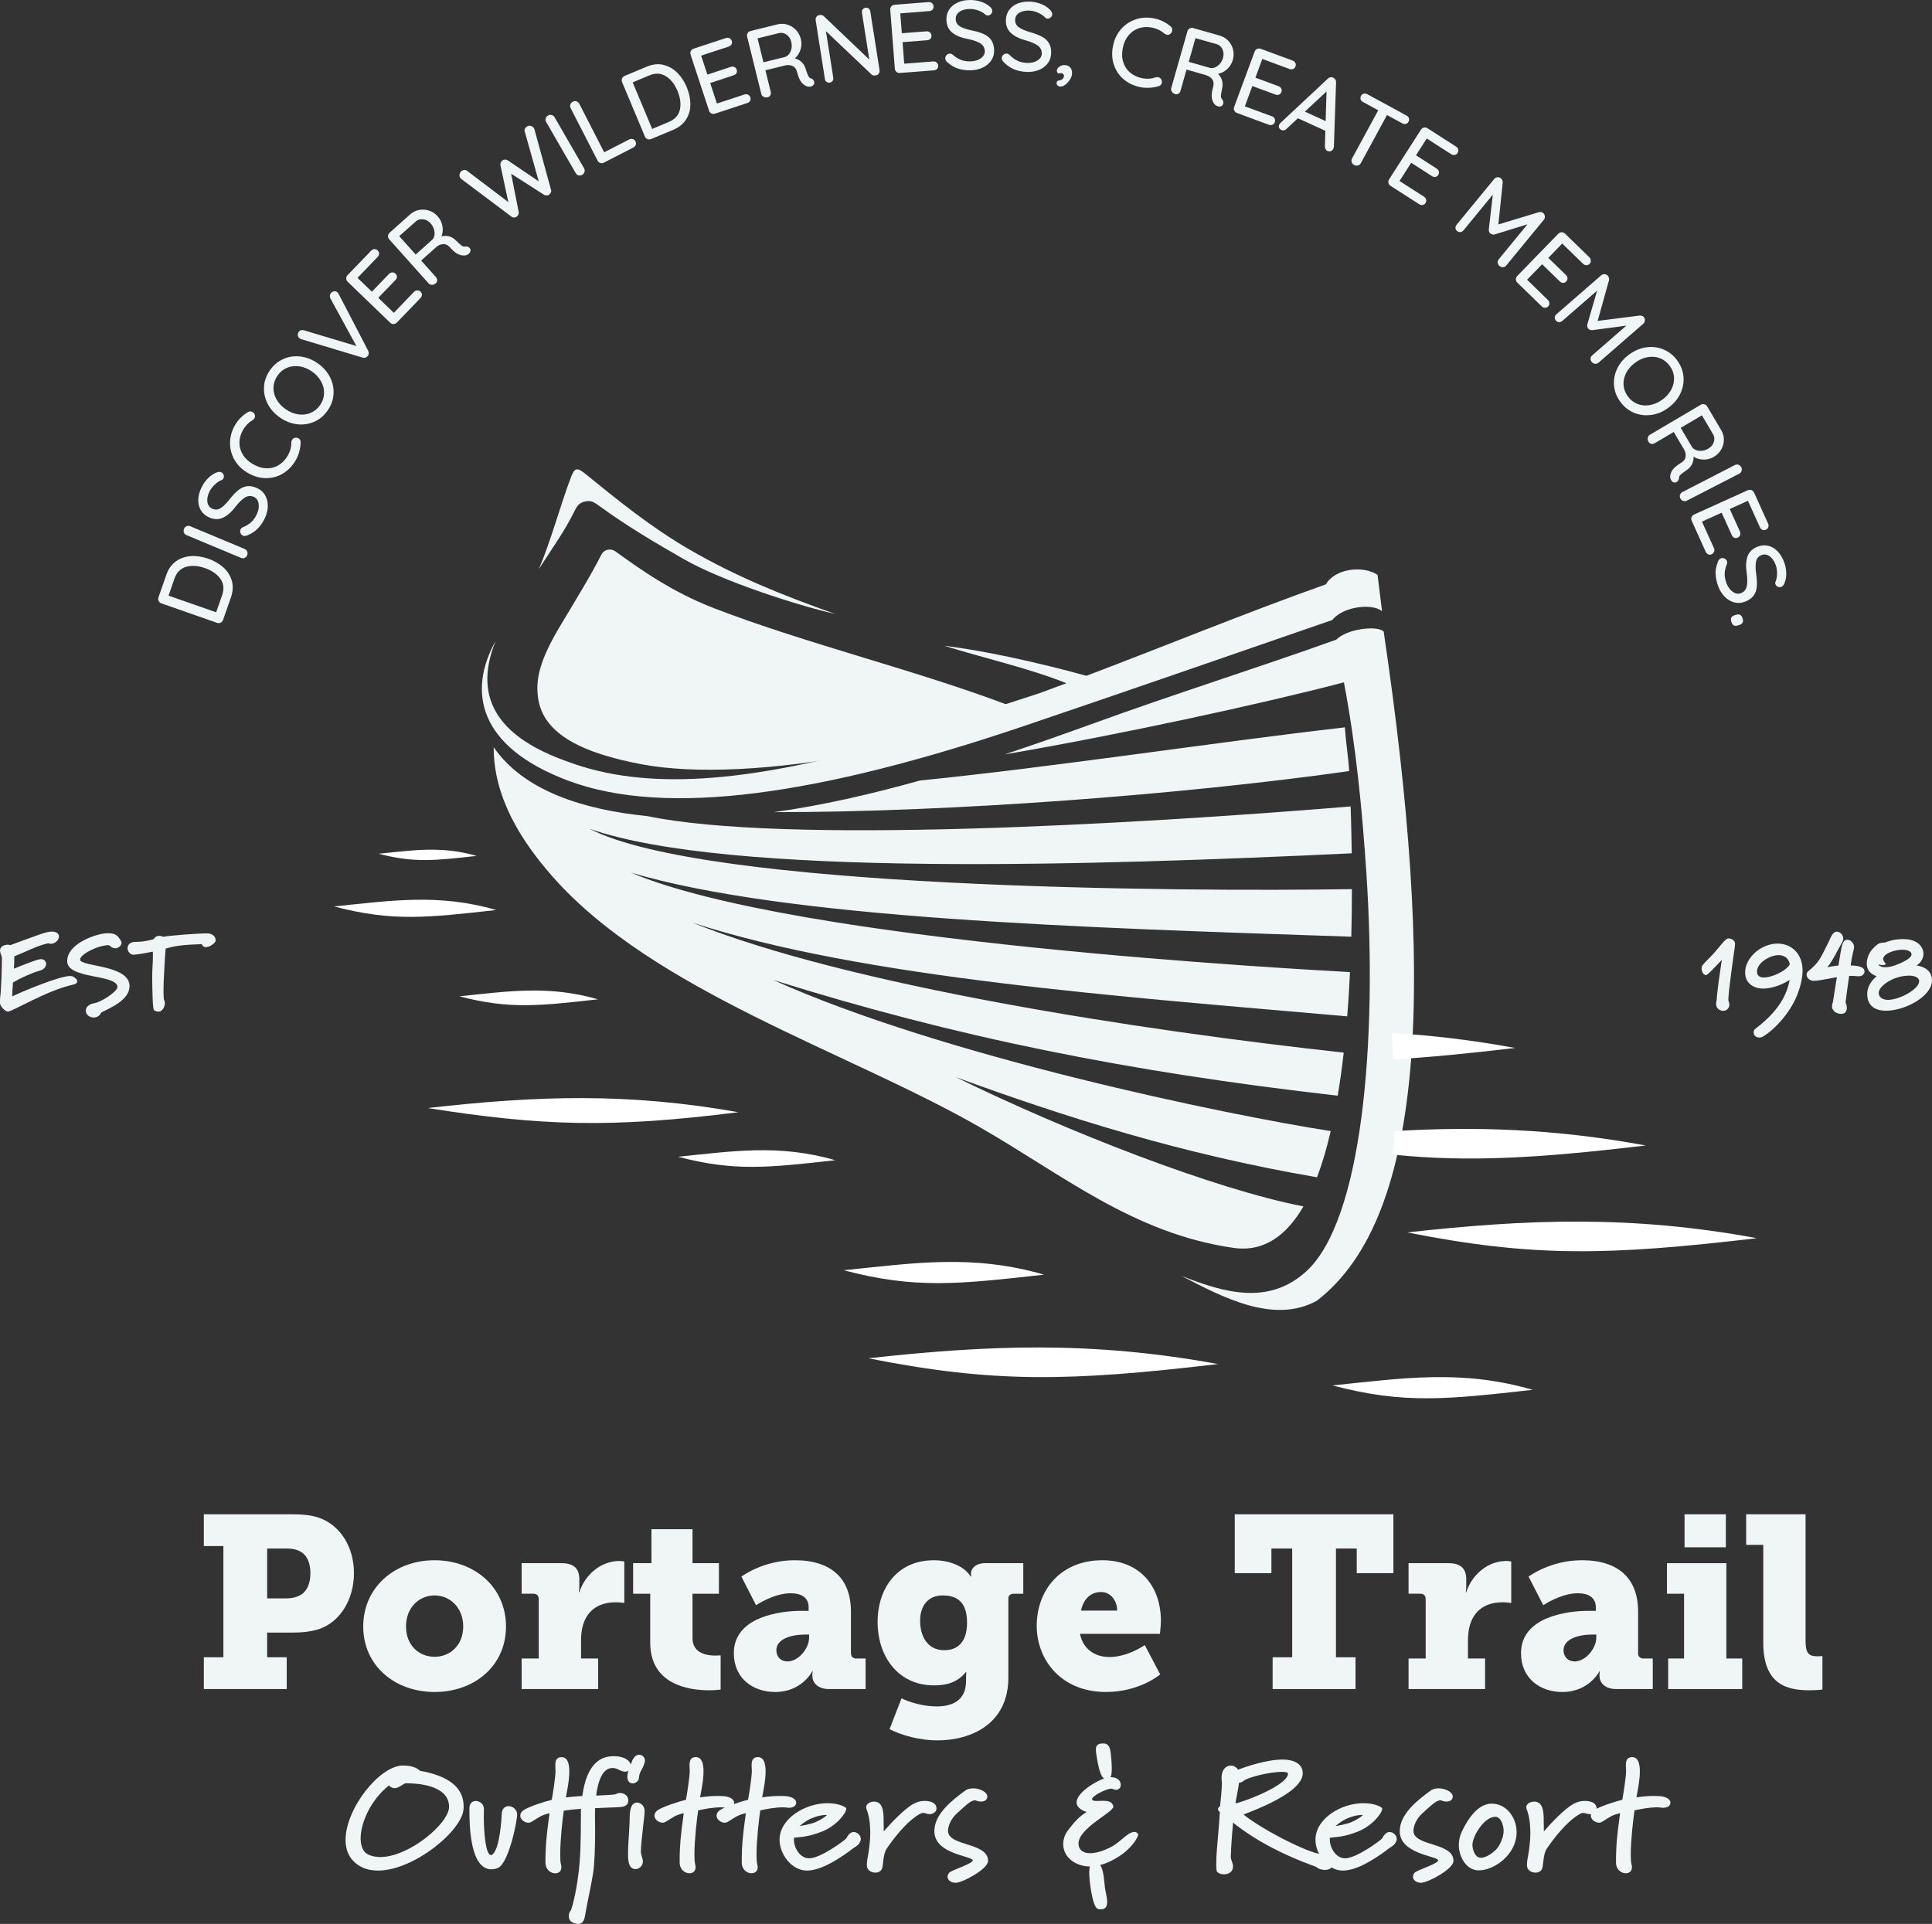 <?xml version="1.0" encoding="UTF-8"?><svg id="Layer_2" xmlns="http://www.w3.org/2000/svg" viewBox="0 0 395.15 393.55"><rect x="0" y="0" width="395.15" height="393.55" fill="#333333" stroke="none"/><defs><style>.cls-1{fill:#fff;}.cls-1,.cls-2{fill-rule:evenodd;}.cls-1,.cls-2,.cls-3,.cls-4{stroke-width:0px;}.cls-2,.cls-4{fill:#f0f5f5;}.cls-3{fill:#eff4f5;}</style></defs><g id="Logo"><path class="cls-4" d="m41.69,339.01h4v-22.75h-4v-6.5h17.8c2.05,0,4.2.1,6,.8,4.2,1.6,6.9,5.95,6.9,11.25s-2.75,9.9-7.05,11.4c-1.65.55-3.5.75-5.6.75h-5.1v5.05h4v6.5h-16.95v-6.5Zm16.75-12.05c1.4,0,2.25-.25,3.15-.75,1.3-.85,1.9-2.45,1.9-4.4s-.6-3.45-1.75-4.25c-.85-.55-1.8-.8-3.15-.8h-3.95v10.2h3.8Z"/><path class="cls-4" d="m88.84,319.16c8.15,0,14.65,5.45,14.65,13.55s-6.5,13.4-14.6,13.4-14.6-5.35-14.6-13.4,6.5-13.55,14.55-13.55Zm.05,19.75c3.15,0,5.85-2.35,5.85-6.2s-2.7-6.35-5.85-6.35-5.85,2.45-5.85,6.35,2.7,6.2,5.85,6.2Z"/><path class="cls-4" d="m106.69,339.26h3.5v-12.15c0-.7-.4-1.1-1.1-1.1h-2.4v-6.25h8.15c2.35,0,3.65.95,3.65,3.3v1.35c0,.8-.1,1.3-.1,1.3h.1c1.1-3.5,4.35-6.4,8.2-6.4.5,0,1,.1,1,.1v8.5s-.7-.15-1.75-.15c-4.8,0-7.1,3.05-7.1,7.75v3.75h3.5v6.25h-15.65v-6.25Z"/><path class="cls-4" d="m132.99,326.01h-3.5v-6.25h3.75v-6.95h8.4v6.95h5.4v6.25h-5.4v9.1c0,3.1,2.95,3.55,4.6,3.55.7,0,1.15-.05,1.15-.05v7s-.95.15-2.35.15c-4.1,0-12.05-1.1-12.05-9.75v-10Z"/><path class="cls-4" d="m163.84,329.51h1.55v-.75c0-2.1-1.7-2.85-3.65-2.85-3.5,0-7.1,2.45-7.1,2.45l-3-5.85s4.4-3.35,10.9-3.35c7.5,0,11.5,3.75,11.5,10.5v8.5c0,.7.4,1.1,1.1,1.1h1.9v6.25h-7.45c-2.5,0-3.45-1.45-3.45-2.7v-.15c0-.45.1-.8.1-.8h-.1s-2.1,4.25-7.6,4.25c-4.5,0-8.45-2.75-8.45-7.95,0-7.55,9.75-8.65,13.75-8.65Zm-2.75,10.35c2.2,0,4.4-2.65,4.4-4.9v-.6h-.8c-2.85,0-5.9.9-5.9,3.2,0,1.35.9,2.3,2.3,2.3Z"/><path class="cls-4" d="m191.64,349.06c3.1,0,5.95-1.2,5.95-5.2v-.85c0-.3.05-.95.05-.95h-.1c-1.5,1.8-3.45,2.7-6.45,2.7-7.75,0-11.6-6.35-11.6-12.95s3.75-12.65,11.55-12.65c2.65,0,6.05.95,7.5,3.35h.1s-.05-.4-.05-.65c0-1,.95-2.1,2.9-2.1h7.8v6.25h-1.95c-.65,0-1.1.35-1.1.95v16.2c0,9.4-7.5,12.85-14.55,12.85-3.45,0-7.25-1-9.75-2.3l2.45-6.3s3.2,1.65,7.25,1.65Zm6.15-17.15c0-4.55-2.4-5.55-5-5.55-3.05,0-4.6,2.2-4.6,5.15,0,3.2,1.5,6.05,4.95,6.05,2.25,0,4.65-1.15,4.65-5.65Z"/><path class="cls-4" d="m225.44,319.16c7.7,0,12,5.3,12,12.45,0,.85-.2,2.6-.2,2.6h-16.35c.65,3.3,3.25,4.75,6,4.75,3.8,0,7.25-2.45,7.25-2.45l3.15,6s-4.15,3.6-11.1,3.6c-9.2,0-14.15-6.65-14.15-13.5,0-7.55,5.1-13.45,13.4-13.45Zm3.05,10.3c0-2.05-1.35-3.8-3.25-3.8-2.5,0-3.7,1.8-4.15,3.8h7.4Z"/><path class="cls-4" d="m260.29,339.01h4v-22.25h-4.25v5.05h-7.5v-12.05h32.45v12.05h-7.5v-5.05h-4.25v22.25h4v6.5h-16.95v-6.5Z"/><path class="cls-4" d="m288.09,339.26h3.5v-12.15c0-.7-.4-1.1-1.1-1.1h-2.4v-6.25h8.15c2.35,0,3.65.95,3.65,3.3v1.35c0,.8-.1,1.3-.1,1.3h.1c1.1-3.5,4.35-6.4,8.2-6.4.5,0,1,.1,1,.1v8.5s-.7-.15-1.75-.15c-4.8,0-7.1,3.05-7.1,7.75v3.75h3.5v6.25h-15.65v-6.25Z"/><path class="cls-4" d="m324.84,329.51h1.55v-.75c0-2.1-1.7-2.85-3.65-2.85-3.5,0-7.1,2.45-7.1,2.45l-3-5.85s4.4-3.35,10.9-3.35c7.5,0,11.5,3.75,11.5,10.5v8.5c0,.7.4,1.1,1.1,1.1h1.9v6.25h-7.45c-2.5,0-3.45-1.45-3.45-2.7v-.15c0-.45.1-.8.1-.8h-.1s-2.1,4.25-7.6,4.25c-4.5,0-8.45-2.75-8.45-7.95,0-7.55,9.75-8.65,13.75-8.65Zm-2.75,10.35c2.2,0,4.4-2.65,4.4-4.9v-.6h-.8c-2.85,0-5.9.9-5.9,3.2,0,1.35.9,2.3,2.3,2.3Z"/><path class="cls-4" d="m341.19,339.26h3.25v-13.25h-3.5v-6.25h12.15v19.5h3.25v6.25h-15.15v-6.25Zm3.35-29.5h8.45v6.75h-8.45v-6.75Z"/><path class="cls-4" d="m360.64,316.01h-3.5v-6.25h12.15v25.75c0,2.45.45,3.3,2.4,3.3.55,0,1.05-.05,1.05-.05v6.85s-1.2.15-2.6.15c-4.6,0-9.5-1.1-9.5-9.75v-20Z"/><path class="cls-4" d="m94.82,369.93c-.14,4.46-10.18,12.71-17.49,12.71-1.05,0-2.1-.16-3.01-.55-2.59-1.14-3.64-3.26-3.64-5.73,0-6.38,6.93-15.21,11.76-15.21,2.13,0,3.11.72,3.43,1.07,5.6,1.01,8.96,3.23,8.96,7.3v.42Zm-11.55-5.15h-.38c-.74.36-1.43,1.01-2.2,1.01-.35,0-.74-.16-1.16-.55-3.71,2.96-5.77,7.62-5.77,10.82,0,1.56.49,2.74,1.47,3.26.77.39,1.64.55,2.55.55,5.91,0,14.07-6.91,14.07-10.26,0-4.53-6.72-4.82-8.57-4.82Z"/><path class="cls-4" d="m101.75,382.15c-.46.16-.88.23-1.26.23-4.37,0-4.48-9.09-4.48-12.12v-.39c0-1.01.63-1.47,1.29-1.47.8,0,1.68.62,1.68,1.66,0,.39-.03.88-.03,1.4,0,3.16.35,8.01,1.47,8.01.11,0,.25-.07.42-.23,1.43-1.4,1.75-7.39,1.78-8.18.04-1.11.7-1.6,1.4-1.6.84,0,1.75.68,1.75,1.73,0,1.37-1.75,10.16-4.02,10.95Z"/><path class="cls-4" d="m119.1,367.39c.49-3.58,1.85-8.14,6.33-8.14.35,0,.7,0,1.12.06,1.75.29,2.48,1.17,2.48,1.96,0,.62-.46,1.14-1.19,1.14-.31,0-.66-.1-1.05-.29-.6-.33-1.05-.46-1.54-.46-2.06,0-2.97,2.83-3.32,5.64,3.22-.13,3.85-.2,4.13-.33.25-.16.49-.2.77-.2.84,0,1.68.59,1.68,1.5,0,1.27-1.22,1.37-2.03,1.4l-4.76.2c-.03.65-.03,1.21-.03,1.69l.03,3.16c0,2.83-.1,6.42-.42,8.5-.42,2.61-1.01,5.12-1.47,7.69-.21,1.08-.25,2.64-1.58,2.64-.28,0-.59-.07-1.01-.23-.63-.23-.91-.81-.91-1.4,0-.42.17-.85.42-1.14.14-.16,1.05-3.23,1.57-7.59.38-2.96.49-6.35.49-12.02v-1.17c-1.4.1-2.76.26-3.5.39-.28,1.82-.73,6.12-.73,8.93,0,.85.03,1.56.14,2.02.07.23.1.42.1.62,0,.85-.59,1.24-1.26,1.24-.91,0-2-.72-2-2.22,0-1.4,0-3.36.38-6.55.21-1.82.35-2.57.46-3.52-1.78.42-2.06.78-3.57,1.69-.21.13-.46.26-.74.26-.77,0-1.68-.65-1.68-1.43,0-.42.21-.81.63-1.11,1.05-.75,4.55-1.86,5.81-2.15.14-.75.77-4.53.77-5.9,0-.33-.04-.75-.04-1.17,0-.85.17-1.66,1.29-1.66,1.22,0,1.57,1.34,1.57,2.93,0,1.99-.56,4.43-.7,5.31.77-.1,2.03-.23,3.32-.29Z"/><path class="cls-4" d="m131.66,361.1c-.42,1.08-.88,1.37-.98,2.57-.03.68-.7,1.14-1.29,1.14-.74,0-1.08-.65-1.08-1.34,0-1.07.7-2.54,1.01-3.32.38-.88.94-1.21,1.4-1.21.67,0,1.19.59,1.19,1.14,0,.33-.1.62-.24,1.01Zm-.59,17.53c0,.88.42,1.5.42,2.15,0,.85-.73,1.56-1.5,1.56-1.54,0-1.54-2.05-1.54-3.16,0-1.76.21-3.81.32-6.45.04-1.04-.17-3.91,1.47-4.01.87,0,1.61.78,1.61,1.73s-.77,6.55-.77,8.18Z"/><path class="cls-4" d="m148.81,369.8c-.46,0-.94-.1-1.22-.1-1.92,0-3.5.36-4.79.62-.28,1.82-.77,6.19-.77,8.99,0,.85.03,1.56.14,2.02.07.23.1.42.1.62,0,.85-.59,1.24-1.26,1.24-.91,0-2-.72-2-2.22,0-1.4,0-3.36.38-6.55.21-1.82.35-2.57.46-3.52-1.78.42-2.06.78-3.57,1.69-.21.13-.46.26-.74.26-.77,0-1.68-.65-1.68-1.43,0-.42.21-.81.63-1.11,1.05-.75,4.55-1.86,5.81-2.15.14-.75.77-4.53.77-5.9,0-.33-.04-.75-.04-1.17,0-.85.17-1.66,1.29-1.66,1.22,0,1.57,1.34,1.57,2.93,0,1.99-.56,4.43-.7,5.31,1.29-.2,2.38-.29,3.53-.29.46,0,.95,0,1.47.06,1.26.13,1.96.72,1.96,1.3,0,.55-.49,1.04-1.36,1.04Z"/><path class="cls-4" d="m161.51,369.8c-.46,0-.94-.1-1.22-.1-1.92,0-3.5.36-4.79.62-.28,1.82-.77,6.19-.77,8.99,0,.85.03,1.56.14,2.02.07.23.1.42.1.62,0,.85-.59,1.24-1.26,1.24-.91,0-2-.72-2-2.22,0-1.4,0-3.36.38-6.55.21-1.82.35-2.57.46-3.52-1.78.42-2.06.78-3.57,1.69-.21.13-.46.26-.74.26-.77,0-1.68-.65-1.68-1.43,0-.42.21-.81.63-1.11,1.05-.75,4.55-1.86,5.81-2.15.14-.75.77-4.53.77-5.9,0-.33-.04-.75-.04-1.17,0-.85.17-1.66,1.29-1.66,1.22,0,1.57,1.34,1.57,2.93,0,1.99-.56,4.43-.7,5.31,1.29-.2,2.38-.29,3.53-.29.46,0,.95,0,1.47.06,1.26.13,1.96.72,1.96,1.3,0,.55-.49,1.04-1.36,1.04Z"/><path class="cls-4" d="m175.05,377.72c-.49.26-1.08.78-1.54,1.11-1.99,1.4-5.56,3.81-8.47,3.81-3.15,0-5.6-3.39-5.6-6.29,0-4.33,5.21-7.49,9.8-7.49,1.26,0,2.55.23,3.5.75.21.13.35.23.35.36,0,.98-2.13,3.58-4.97,4.69-2.97,1.17-4.41,1.08-5.74,1.27v.42c0,1.56,1.19,3.78,3.11,3.78,2.34,0,7.14-3.58,7.56-4.04.35-.59.8-1.34,1.54-1.34s1.47.68,1.47,1.4c0,.62-.49,1.24-1.01,1.56Zm-5.98-6.39s0-.07-.14-.07c-.42,0-1.47.07-2.9.68-1.37.55-2.48,1.6-2.48,1.6,0,0,2.1-.33,3.18-.78,1.22-.52,1.96-1.08,2.27-1.34.04-.03.07-.07.07-.1Z"/><path class="cls-4" d="m190.09,371.1c-.49,0-.84-.26-1.29-.26-.17,0-.38.06-.63.2-1.96,1.04-4.37,3.58-6.68,6.91-1.12,1.56-.66,3.91-1.26,4.59-.32.39-.74.52-1.16.52-.98,0-1.78-.55-1.78-1.56,0-.29.04-.72.1-1.11.32-1.66.6-3.62.6-5.54,0-1.69-.21-3.39-.77-4.82-.04-.1-.07-.23-.07-.36,0-.65.8-1.14,1.61-1.14,1.85,0,1.96,2.18,1.96,3.71,0,1.08.04,1.66.04,2.38,1.19-1.4,4.23-4.66,6.09-5.64.67-.36,1.4-.59,2.24-.59,1.08,0,2.45.29,2.45,1.6,0,.62-.7,1.11-1.43,1.11Z"/><path class="cls-4" d="m195.48,385.14c-.94,0-1.68-.52-1.68-1.24,0-.26.1-.52.31-.78.42-.59,4.9-1.86,4.86-2.61-.49-.91-7.87-1.3-7.87-5.93,0-3.42,3.46-6.22,6.23-8.24.49-.39,1.12-.52,1.71-.52,1.4,0,2.9.78,2.9,1.66,0,.55-.39,1.04-1.26,1.04-.56,0-.77-.1-1.22-.26-1.05.03-2.1,1.24-3.6,2.54-1.5,1.3-1.96,2.87-1.96,3.71,0,3.23,8.19,2.28,8.19,6.16,0,1.66-5.25,4.46-6.61,4.46Z"/><path class="cls-4" d="m228.82,379.77c-1.15.72-2.38,1.37-3.81,1.73.74.95.84,3.49.98,4.63.07.72.46,1.96.46,2.93,0,.81-.28,1.5-1.22,1.5h-.31c-.49,0-1.16-.13-1.79-3.94-.24-1.53-.35-2.67-.35-3.52,0-.65.07-1.08.14-1.3-2.83,0-5.46-1.79-5.46-4.56,0-1.04.35-2.08,1.05-2.93,1.19-1.53,2.06-2.64,3.74-3.65-1.47-.49-2.06-1.21-2.06-1.96,0-1.92,3.71-4.24,5.63-4.89-.94-.52-1.43-3.84-1.61-5.08-.04-.29-.07-.59-.07-.85,0-.72.28-1.24,1.4-1.24h.24c.8,0,1.19.75,1.29,1.34.11.52.32,2.31.32,3.75,0,.91-.07,1.66-.32,1.82.42,0,.8,0,1.29.23.63.29.87.85.87,1.33,0,.52-.35,1.01-.98,1.01-.21,0-.46-.07-.73-.2-.07-.03-.14-.03-.25-.03-1.01,0-3.92,1.47-3.92,2.15,0,.36.74.36,1.05.36.35,0,.77-.03,1.19-.03.98,0,1.92.13,2.13,1.17,0,1.21-7.14,4.4-7.14,7.59,0,1.24.91,1.96,2.38,1.96,1.12,0,2.66-.39,4.51-1.4,1.19-.68,1.92-1.47,3.01-2.28.63-.49,1.16-.68,1.54-.68.35,0,.7.2.77.55,0,.55-1.33,2.83-3.99,4.5Z"/><path class="cls-4" d="m271.05,382.51c-.7,0-1.47-.23-1.79-.59-.07-.07-.42-.16-.94-.36-5.81-2.15-11.34-4.92-16.13-8.73-.14,1.53-.38,4.59-.46,7,0,.65.46,1.27.46,1.95,0,1.11-.87,1.63-1.89,1.63-.53,0-1.01-.16-1.37-.52-.14-.16-.17-.75-.17-1.66,0-.81.04-1.86.14-3.03.18-2.28.46-5.12.59-7.56,0,0-.38-.16-.38-.65,0-.23.42-.49.42-.49.11-.81.38-3.55.38-4.72,0-.29-.07-.59-.07-1.11,0-1.69.94-2.51,1.89-2.51.56,0,1.12.29,1.5.85,1.36-.55,5.77-2.08,9.13-2.08,1.89,0,4.09.65,4.09,2.8,0,2.83-5.04,5.77-12.11,8.44,3.15,2.64,12.7,7.79,16.23,8.21.52.07,2.03.55,2.03,1.79,0,.91-.67,1.33-1.57,1.33Zm-8.85-20.07c-2.24,0-6.89,1.01-8.01,1.96-.21.16-.42.26-.66.26-.04,0-.07-.03-.11-.03-.17,1.43-.52,2.83-.73,4.27,2.27-.49,10.74-3.81,10.74-6.09,0-.26-.49-.36-1.22-.36Z"/><path class="cls-4" d="m284.66,377.72c-.49.26-1.08.78-1.54,1.11-1.99,1.4-5.56,3.81-8.47,3.81-3.15,0-5.6-3.39-5.6-6.29,0-4.33,5.21-7.49,9.8-7.49,1.26,0,2.55.23,3.5.75.21.13.35.23.35.36,0,.98-2.13,3.58-4.97,4.69-2.97,1.17-4.41,1.08-5.74,1.27v.42c0,1.56,1.19,3.78,3.11,3.78,2.34,0,7.14-3.58,7.56-4.04.35-.59.8-1.34,1.54-1.34s1.47.68,1.47,1.4c0,.62-.49,1.24-1.01,1.56Zm-5.98-6.39s0-.07-.14-.07c-.42,0-1.47.07-2.9.68-1.37.55-2.48,1.6-2.48,1.6,0,0,2.1-.33,3.18-.78,1.22-.52,1.96-1.08,2.27-1.34.04-.03.07-.07.07-.1Z"/><path class="cls-4" d="m290.67,385.14c-.94,0-1.68-.52-1.68-1.24,0-.26.1-.52.31-.78.42-.59,4.9-1.86,4.86-2.61-.49-.91-7.87-1.3-7.87-5.93,0-3.42,3.46-6.22,6.23-8.24.49-.39,1.12-.52,1.71-.52,1.4,0,2.9.78,2.9,1.66,0,.55-.39,1.04-1.26,1.04-.56,0-.77-.1-1.22-.26-1.05.03-2.1,1.24-3.6,2.54-1.5,1.3-1.96,2.87-1.96,3.71,0,3.23,8.19,2.28,8.19,6.16,0,1.66-5.25,4.46-6.61,4.46Z"/><path class="cls-4" d="m302.46,382.6c-2.62,0-4.09-2.87-4.09-5.18,0-.85.18-1.82.59-2.7,1.89-3.94,3.88-5.64,5.95-5.77h.17c3.08,0,5.11,2.9,5.11,5.83,0,4.63-4.62,7.82-7.73,7.82Zm3.32-10.95c-2.17,0-4.62,3.88-4.62,5.73,0,.81.42,2.64,1.75,2.64,1.22,0,3.11-1.4,3.71-2.51.56-1.01.91-2.02.91-3,0-.91-.42-2.87-1.75-2.87Z"/><path class="cls-4" d="m325.1,371.1c-.49,0-.84-.26-1.29-.26-.17,0-.38.06-.63.2-1.96,1.04-4.37,3.58-6.68,6.91-1.12,1.56-.66,3.91-1.26,4.59-.32.39-.74.52-1.16.52-.98,0-1.78-.55-1.78-1.56,0-.29.04-.72.1-1.11.32-1.66.6-3.62.6-5.54,0-1.69-.21-3.39-.77-4.82-.04-.1-.07-.23-.07-.36,0-.65.8-1.14,1.61-1.14,1.85,0,1.96,2.18,1.96,3.71,0,1.08.04,1.66.04,2.38,1.19-1.4,4.23-4.66,6.09-5.64.67-.36,1.4-.59,2.24-.59,1.08,0,2.45.29,2.45,1.6,0,.62-.7,1.11-1.43,1.11Z"/><path class="cls-4" d="m340.32,369.8c-.46,0-.94-.1-1.22-.1-1.92,0-3.5.36-4.79.62-.28,1.82-.77,6.19-.77,8.99,0,.85.03,1.56.14,2.02.07.23.1.42.1.62,0,.85-.59,1.24-1.26,1.24-.91,0-2-.72-2-2.22,0-1.4,0-3.36.38-6.55.21-1.82.35-2.57.46-3.52-1.78.42-2.06.78-3.57,1.69-.21.13-.46.26-.74.26-.77,0-1.68-.65-1.68-1.43,0-.42.21-.81.63-1.11,1.05-.75,4.55-1.86,5.81-2.15.14-.75.77-4.53.77-5.9,0-.33-.04-.75-.04-1.17,0-.85.17-1.66,1.29-1.66,1.22,0,1.57,1.34,1.57,2.93,0,1.99-.56,4.43-.7,5.31,1.29-.2,2.38-.29,3.53-.29.46,0,.95,0,1.47.06,1.26.13,1.96.72,1.96,1.3,0,.55-.49,1.04-1.36,1.04Z"/><path class="cls-4" d="m35.97,114.83c.89-.64,1.91-.99,3.05-1.07,1.15-.08,2.34.1,3.56.52,1.23.43,2.28,1.04,3.13,1.81.85.78,1.42,1.69,1.71,2.74.29,1.05.23,2.16-.18,3.35l-1.62,4.64c-.09.25-.25.44-.49.55-.24.11-.48.13-.73.04l-11.4-3.99c-.25-.09-.43-.25-.55-.49-.12-.24-.13-.48-.04-.73l1.62-4.64c.41-1.18,1.06-2.09,1.95-2.73Zm9.1,3.56c-.69-.96-1.74-1.69-3.17-2.19-1.41-.49-2.69-.58-3.83-.25-1.14.33-1.94,1.13-2.38,2.4l-1.22,3.49,9.74,3.41,1.22-3.49c.45-1.28.33-2.41-.36-3.37Z"/><path class="cls-4" d="m50.56,112.83c.1.26.09.51-.01.75-.11.27-.29.45-.53.55-.24.09-.49.09-.75-.02l-11.13-4.65c-.25-.1-.42-.28-.52-.52-.1-.24-.09-.5.02-.77.1-.25.28-.42.52-.53.25-.11.49-.11.74,0l11.13,4.65c.26.11.44.29.53.55Z"/><path class="cls-4" d="m52.68,108.17c-.57.55-1.28,1.01-2.12,1.35-.34.15-.64.16-.92.02-.22-.1-.37-.28-.46-.53-.09-.25-.09-.49.02-.72.1-.2.25-.35.45-.43.67-.27,1.24-.61,1.7-1.02.46-.41.84-.94,1.15-1.59.36-.76.5-1.48.4-2.17-.1-.69-.41-1.16-.94-1.42-.63-.29-1.24-.26-1.83.09-.59.35-1.25.99-1.98,1.92-.85,1.12-1.72,1.87-2.62,2.26-.9.39-1.86.34-2.88-.15-.71-.34-1.24-.83-1.6-1.46-.36-.63-.52-1.34-.49-2.14.03-.8.24-1.61.64-2.44.36-.75.82-1.39,1.37-1.94.56-.55,1.13-.93,1.73-1.15.37-.16.7-.18.97-.04.22.1.37.28.46.52.09.24.08.48-.03.71-.08.17-.19.28-.34.35-.46.16-.94.47-1.42.92-.48.45-.84.93-1.09,1.43-.39.81-.53,1.52-.43,2.16.1.63.42,1.08.96,1.34.59.28,1.15.26,1.69-.06.54-.32,1.14-.9,1.81-1.74.66-.84,1.26-1.49,1.83-1.95.56-.46,1.17-.74,1.82-.83s1.37.06,2.16.44c.7.33,1.22.83,1.58,1.48.35.65.52,1.38.5,2.2-.02.82-.23,1.63-.61,2.43-.42.88-.92,1.59-1.49,2.15Z"/><path class="cls-4" d="m51.65,84.28c.21.12.36.3.45.54.11.25.09.49-.05.73-.09.16-.22.29-.39.4-.82.48-1.46,1.14-1.94,1.97-.5.87-.75,1.74-.75,2.63s.24,1.71.71,2.47c.47.77,1.16,1.4,2.05,1.92.96.55,1.9.84,2.81.85.91.02,1.74-.2,2.49-.67.75-.46,1.36-1.11,1.84-1.94.49-.86.73-1.75.71-2.68.01-.18.06-.35.16-.51.15-.25.36-.4.64-.44.25-.04.48,0,.67.11.14.08.25.19.33.34.08.15.12.3.11.47,0,.6-.09,1.22-.27,1.87-.17.65-.41,1.24-.73,1.79-.64,1.12-1.49,2.01-2.53,2.67-1.04.66-2.19.99-3.46,1.01-1.27.02-2.54-.34-3.81-1.07-1.17-.67-2.07-1.55-2.7-2.63s-.95-2.24-.94-3.5c0-1.25.34-2.46,1.01-3.63.64-1.12,1.53-2.01,2.65-2.68.31-.19.62-.2.93-.02Z"/><path class="cls-4" d="m67.47,77.1c.57,1.1.82,2.25.75,3.46-.06,1.2-.47,2.34-1.2,3.4-.74,1.06-1.66,1.84-2.76,2.32-1.11.48-2.27.65-3.5.5-1.23-.15-2.4-.6-3.5-1.37s-1.94-1.7-2.51-2.8c-.57-1.1-.82-2.25-.75-3.46.06-1.2.47-2.34,1.2-3.4.74-1.06,1.66-1.83,2.76-2.32,1.11-.48,2.27-.65,3.5-.5,1.23.15,2.4.6,3.5,1.37s1.94,1.7,2.51,2.8Zm-6.25-2.16c-.89-.13-1.73-.03-2.51.29-.78.32-1.44.86-1.95,1.6s-.79,1.54-.83,2.38.17,1.66.6,2.45c.44.79,1.07,1.47,1.9,2.05.82.57,1.68.92,2.57,1.05.89.13,1.73.03,2.51-.29.78-.32,1.43-.86,1.95-1.6.52-.74.79-1.54.82-2.39.03-.85-.17-1.67-.61-2.46s-1.06-1.47-1.88-2.04c-.82-.57-1.68-.92-2.57-1.05Z"/><path class="cls-4" d="m68.31,59.59c.26-.04.48.02.68.19.1.08.19.2.28.36l6.04,11.62c.09.2.13.4.1.6-.03.2-.1.37-.22.52-.12.12-.27.21-.44.27-.17.05-.36.06-.57.01l-12.56-3.78c-.12-.03-.24-.1-.38-.21-.22-.18-.33-.4-.33-.66s.07-.49.22-.67c.25-.31.61-.4,1.05-.27l10.71,3.21-5.32-9.75c-.08-.19-.12-.38-.1-.57.02-.19.08-.35.2-.49.17-.21.38-.33.64-.37Z"/><path class="cls-4" d="m85.35,59.4c.26,0,.48.09.66.26.19.19.29.4.28.65,0,.25-.1.47-.3.67l-4.83,5.01c-.19.19-.41.29-.67.3-.26,0-.49-.08-.68-.27l-8.7-8.38c-.19-.19-.29-.41-.3-.67,0-.26.08-.49.27-.68l4.83-5.01c.19-.2.42-.31.67-.32.25,0,.47.08.68.28.19.19.29.4.28.65s-.1.47-.3.67l-4.12,4.28,2.94,2.83,3.5-3.63c.19-.2.42-.31.67-.32.25,0,.47.08.66.26.2.19.3.41.29.65,0,.24-.11.46-.31.66l-3.5,3.63,3.18,3.07,4.12-4.28c.19-.2.42-.3.68-.3Z"/><path class="cls-4" d="m95.64,50.45c.15.05.28.13.38.24.19.21.26.42.21.64-.05.22-.16.41-.35.58-.19.17-.38.27-.58.31-.45.1-.94.04-1.46-.17-.53-.21-1.12-.68-1.78-1.42-.44-.5-.92-.73-1.43-.7-.51.03-1.01.25-1.48.68l-3.01,2.69,3,3.36c.19.21.28.43.28.67,0,.24-.09.45-.28.61-.23.2-.49.31-.78.32-.29,0-.52-.09-.7-.29l-8.05-9.01c-.18-.2-.26-.43-.25-.69.02-.26.12-.48.32-.66l4.19-3.74c.54-.48,1.15-.79,1.83-.92s1.37-.09,2.05.13,1.28.62,1.79,1.2c.5.56.81,1.21.95,1.96.13.75.07,1.45-.18,2.11.54-.14,1.06-.14,1.58.01.52.15.98.44,1.4.87.55.53.94.88,1.17,1.04.23.16.47.21.72.15.16-.02.32,0,.47.05Zm-6.78-2.35c.06-.38.03-.78-.1-1.21s-.37-.83-.7-1.21c-.43-.48-.93-.75-1.53-.82-.59-.07-1.09.08-1.51.45l-3.36,3,3.36,3.76,3.4-3.04c.23-.24.38-.55.44-.93Z"/><path class="cls-4" d="m108.5,25.76c.28.03.51.18.68.43.06.09.11.19.14.31l3.38,12.33c.06.18.05.36-.03.54-.08.18-.2.32-.34.44-.15.11-.33.16-.54.17-.2,0-.39-.05-.57-.17l-6.68-4.28,1.54,7.78c.05.21.03.41-.06.59-.08.19-.21.33-.37.45-.16.09-.34.14-.53.14-.19,0-.36-.05-.5-.17l-10.23-7.68c-.1-.08-.18-.16-.24-.25-.17-.24-.21-.51-.14-.79.07-.28.21-.5.42-.64.18-.12.37-.18.58-.19.21,0,.38.06.53.18l8.43,6.39-1.61-7.52c-.04-.2-.02-.39.05-.57.07-.18.19-.32.36-.44.17-.11.34-.17.54-.17.19,0,.37.05.54.16l6.34,4.3-2.86-10.18c-.07-.2-.06-.39.02-.57.08-.19.22-.34.41-.47.21-.14.45-.2.74-.16Z"/><path class="cls-4" d="m119.54,35.17c-.08.26-.24.46-.47.59-.25.15-.5.18-.75.11-.25-.07-.44-.23-.58-.47l-6.03-10.44c-.13-.23-.17-.47-.1-.73.07-.25.23-.46.48-.6.23-.13.48-.17.74-.1.26.07.46.21.59.44l6.03,10.44c.14.24.17.49.09.76Z"/><path class="cls-4" d="m129.42,28.44c.24.07.42.23.55.48.12.24.14.47.06.71-.08.24-.25.42-.5.55l-6.01,3.09c-.25.13-.5.15-.74.07-.25-.08-.43-.24-.55-.48l-5.52-10.75c-.12-.24-.14-.48-.06-.73.08-.25.25-.44.51-.58.24-.12.48-.14.74-.07.26.08.45.24.57.47l5.1,9.95,5.11-2.62c.25-.13.49-.16.73-.08Z"/><path class="cls-4" d="m135.62,13.27c1.07.23,2.01.75,2.84,1.55.83.8,1.49,1.8,1.99,2.99.5,1.21.75,2.38.75,3.54,0,1.15-.3,2.19-.89,3.1-.58.92-1.46,1.62-2.61,2.1l-4.54,1.9c-.25.1-.49.1-.74,0-.24-.1-.42-.27-.52-.52l-4.67-11.14c-.1-.25-.1-.49,0-.74.1-.24.27-.42.52-.52l4.54-1.9c1.16-.48,2.27-.61,3.33-.38Zm3.44,9.15c.25-1.15.09-2.43-.49-3.82-.58-1.38-1.37-2.38-2.38-3.01-1.01-.63-2.14-.69-3.38-.17l-3.41,1.43,3.99,9.52,3.41-1.43c1.25-.53,2.01-1.37,2.26-2.52Z"/><path class="cls-4" d="m153.01,19.38c.23.12.38.3.46.54.08.25.07.49-.05.7-.12.21-.31.37-.58.45l-6.61,2.18c-.25.08-.5.07-.73-.05-.24-.12-.4-.3-.48-.56l-3.78-11.47c-.08-.25-.07-.5.05-.73.12-.24.3-.4.56-.48l6.61-2.18c.27-.09.51-.08.74.03.22.11.38.3.47.56.08.25.07.49-.05.7s-.31.37-.58.45l-5.64,1.86,1.28,3.88,4.79-1.58c.27-.09.51-.08.74.03.23.11.38.29.46.54.09.27.07.5-.05.71s-.31.36-.58.44l-4.79,1.58,1.38,4.2,5.64-1.86c.27-.09.51-.07.74.05Z"/><path class="cls-4" d="m166.29,16.29c.11.12.18.25.22.39.07.27.03.49-.11.67-.14.17-.34.29-.58.35-.25.06-.47.06-.66,0-.44-.12-.85-.4-1.21-.83-.37-.43-.67-1.13-.91-2.08-.16-.65-.47-1.08-.94-1.29-.46-.21-1.01-.25-1.63-.09l-3.92.97,1.08,4.37c.07.27.04.51-.07.73-.11.21-.29.35-.54.41-.3.07-.58.05-.83-.08-.26-.13-.42-.32-.48-.58l-2.9-11.73c-.06-.26-.03-.5.11-.73.14-.23.33-.37.59-.43l5.46-1.35c.7-.17,1.38-.16,2.05.04.67.2,1.25.56,1.75,1.07s.84,1.15,1.03,1.9c.18.73.15,1.45-.08,2.17s-.62,1.32-1.15,1.78c.54.13,1,.38,1.39.75.39.37.67.85.83,1.42.23.73.42,1.21.55,1.46.13.25.32.41.57.47.15.06.28.15.39.26Zm-4.89-5.25c.23-.31.39-.68.48-1.12s.06-.91-.06-1.4c-.15-.62-.47-1.1-.96-1.44-.49-.34-1-.44-1.55-.31l-4.37,1.08,1.21,4.89,4.43-1.09c.32-.11.59-.31.83-.62Z"/><path class="cls-4" d="m177.66,1.75c.18.14.3.33.34.58l1.89,11.99c.04.28,0,.52-.16.73-.15.21-.36.34-.64.38-.14.02-.29.02-.44,0s-.26-.08-.36-.16l-9.36-8.89,1.5,9.52c.04.25-.01.47-.15.66-.14.19-.33.31-.58.34-.25.04-.47-.01-.65-.15-.18-.14-.3-.33-.33-.58l-1.89-12.01c-.04-.28,0-.52.16-.72.15-.21.36-.33.62-.37.16-.02.31-.02.47.02s.28.1.38.19l9.34,8.91-1.51-9.6c-.04-.25.01-.47.15-.66.14-.19.33-.31.58-.34s.47.01.65.15Z"/><path class="cls-4" d="m191.56,12.78c.19.17.3.38.32.64.02.27-.05.49-.22.67-.17.18-.39.28-.67.3l-6.94.54c-.27.02-.5-.05-.7-.23-.2-.17-.31-.39-.33-.66l-.94-12.04c-.02-.27.05-.5.23-.7.17-.2.39-.31.66-.33l6.94-.54c.28-.02.52.05.71.21.19.16.3.38.32.66.02.27-.05.49-.22.67-.17.18-.39.28-.67.3l-5.92.46.32,4.07,5.03-.39c.28-.02.51.05.71.21.19.16.3.37.32.64.02.28-.05.51-.22.68s-.39.27-.67.29l-5.02.39.34,4.41,5.92-.46c.28-.02.52.05.71.23Z"/><path class="cls-4" d="m195.92,14.03c-.75-.26-1.47-.69-2.16-1.3-.28-.24-.43-.51-.43-.81,0-.24.09-.46.27-.65s.4-.3.66-.3c.23,0,.42.07.58.21.54.48,1.1.84,1.67,1.06.57.22,1.21.33,1.94.32.84-.01,1.55-.22,2.12-.61.57-.4.86-.89.85-1.47-.02-.69-.32-1.22-.9-1.6-.57-.37-1.44-.67-2.61-.91-1.38-.26-2.44-.7-3.19-1.33-.75-.63-1.13-1.51-1.15-2.64-.01-.79.18-1.48.59-2.08.4-.6.97-1.07,1.7-1.4.73-.33,1.55-.5,2.47-.52.83-.01,1.61.11,2.35.36.74.26,1.34.6,1.8,1.03.31.26.47.55.47.85,0,.24-.08.45-.26.64-.18.19-.39.29-.65.29-.19,0-.34-.05-.46-.15-.35-.34-.84-.63-1.45-.86-.62-.23-1.21-.34-1.77-.33-.89.01-1.6.21-2.12.58-.52.38-.78.86-.77,1.46.01.65.28,1.15.81,1.49.53.34,1.32.62,2.36.84,1.04.21,1.9.46,2.56.76.67.3,1.18.71,1.55,1.25.37.54.56,1.25.58,2.13.01.77-.19,1.46-.62,2.07-.42.61-1.01,1.08-1.75,1.43-.74.35-1.56.53-2.45.54-.97.02-1.83-.11-2.59-.37Z"/><path class="cls-4" d="m207.31,14.14c-.73-.32-1.41-.8-2.05-1.46-.26-.26-.39-.54-.37-.84.01-.24.12-.45.32-.63.2-.18.42-.26.68-.25.23.01.41.1.57.25.5.52,1.03.92,1.58,1.19.55.27,1.19.42,1.91.47.84.05,1.56-.1,2.16-.45.6-.35.92-.82.96-1.4.03-.69-.23-1.25-.77-1.66-.54-.41-1.38-.78-2.53-1.11-1.35-.36-2.38-.89-3.08-1.57-.7-.68-1.02-1.59-.95-2.72.05-.79.3-1.46.74-2.03.45-.57,1.05-.99,1.8-1.26s1.59-.38,2.5-.33c.83.05,1.6.23,2.31.54.72.31,1.29.7,1.71,1.17.29.29.43.58.41.89-.01.24-.12.45-.31.62-.19.18-.41.26-.67.24-.19-.01-.34-.07-.45-.19-.33-.37-.79-.69-1.38-.97-.6-.28-1.18-.43-1.73-.47-.89-.05-1.61.09-2.16.42-.55.33-.84.8-.88,1.4-.04.65.19,1.17.7,1.55s1.27.72,2.29,1.02c1.02.29,1.86.61,2.5.95.64.35,1.12.8,1.45,1.37.33.57.46,1.29.41,2.17-.05.77-.3,1.44-.77,2.02-.47.57-1.09,1-1.85,1.29-.77.29-1.59.4-2.49.35-.97-.06-1.82-.25-2.55-.57Z"/><path class="cls-4" d="m218.8,16.33c-.26.41-.57.75-.93,1.01-.36.27-.71.38-1.05.35-.23-.02-.41-.1-.54-.23-.13-.13-.19-.3-.17-.51.02-.19.08-.31.18-.37.1-.06.22-.11.35-.13.13-.03.23-.05.3-.07.2-.07.35-.18.47-.32.12-.14.18-.3.21-.49.02-.15-.03-.28-.14-.4s-.25-.19-.44-.21c-.21-.02-.4,0-.55.1-.13-.08-.22-.17-.27-.28-.05-.11-.07-.25-.05-.42.05-.32.25-.58.61-.79s.72-.29,1.09-.25c.49.05.86.25,1.1.58.25.34.34.77.28,1.32-.04.33-.18.7-.44,1.11Z"/><path class="cls-4" d="m239.73,6.32c-.05.24-.17.44-.37.6-.2.18-.44.24-.71.18-.18-.04-.35-.12-.5-.24-.72-.62-1.55-1.02-2.49-1.21-.98-.2-1.89-.15-2.73.13s-1.54.77-2.12,1.46c-.57.69-.96,1.54-1.16,2.55-.22,1.09-.19,2.06.09,2.93.28.87.75,1.59,1.43,2.15.68.56,1.48.94,2.43,1.13.97.19,1.89.13,2.77-.18.17-.05.35-.05.53-.02.29.06.49.21.62.47.12.23.15.45.11.67-.03.16-.1.3-.21.42-.11.12-.25.21-.41.25-.57.19-1.19.3-1.85.34s-1.31,0-1.92-.12c-1.27-.25-2.38-.77-3.33-1.54-.95-.77-1.64-1.76-2.06-2.96s-.49-2.52-.2-3.96c.26-1.32.81-2.45,1.63-3.4.82-.94,1.82-1.61,3.01-2.01,1.19-.4,2.44-.46,3.76-.2,1.27.25,2.4.81,3.38,1.65.28.23.38.53.31.88Z"/><path class="cls-4" d="m250.18,20.76c.04.16.04.31,0,.45-.08.27-.22.44-.43.52-.21.08-.44.08-.68.01-.24-.07-.43-.18-.57-.33-.32-.33-.54-.77-.64-1.33-.1-.56-.02-1.31.25-2.26.18-.64.12-1.17-.17-1.59-.3-.42-.75-.71-1.37-.89l-3.89-1.11-1.23,4.33c-.08.27-.22.47-.42.6s-.43.16-.67.09c-.29-.08-.52-.25-.68-.49-.16-.24-.2-.49-.13-.74l3.31-11.62c.07-.26.22-.45.46-.58s.47-.16.73-.08l5.4,1.54c.69.2,1.28.55,1.76,1.05.48.5.81,1.1.98,1.8.18.69.16,1.41-.05,2.16-.21.72-.59,1.33-1.15,1.85-.56.51-1.19.84-1.88.97.41.38.68.83.83,1.34.15.51.16,1.06.02,1.65-.16.75-.24,1.26-.25,1.54s.08.51.26.69c.1.13.17.27.21.42Zm-1.64-6.99c.35-.15.68-.39.97-.73s.51-.75.64-1.24c.17-.62.13-1.19-.12-1.73-.26-.54-.65-.88-1.19-1.04l-4.33-1.23-1.38,4.85,4.39,1.25c.33.07.67.02,1.02-.12Z"/><path class="cls-4" d="m260.7,24.29c.1.24.11.48.03.71-.09.25-.25.42-.48.52-.23.09-.47.09-.73,0l-6.53-2.41c-.25-.09-.43-.26-.54-.5s-.12-.48-.03-.73l4.19-11.33c.09-.25.26-.43.5-.54.24-.11.48-.12.74-.03l6.53,2.41c.26.1.45.26.56.48.11.23.11.47.02.73-.09.25-.25.42-.48.52-.23.09-.47.09-.73,0l-5.57-2.06-1.41,3.83,4.73,1.75c.26.1.45.26.56.48.11.23.12.46.02.71-.1.26-.26.44-.48.53-.22.09-.47.08-.73-.01l-4.73-1.75-1.53,4.15,5.57,2.06c.26.1.45.26.55.5Z"/><path class="cls-4" d="m272.71,30.42c-.11.24-.28.41-.52.49s-.46.07-.68-.02c-.17-.08-.3-.2-.39-.37-.09-.17-.14-.36-.14-.58l.09-3.19-5.62-2.56-2.34,2.19c-.14.15-.31.25-.49.28s-.36.01-.53-.07c-.25-.12-.42-.27-.49-.47-.07-.19-.06-.41.05-.64.02-.05.08-.14.17-.27l9.77-9.13c.17-.16.36-.25.56-.28.2-.03.39,0,.57.12.18.08.32.21.42.37s.14.35.12.56l-.44,13.21c-.01.13-.05.25-.1.37Zm-5.82-7.58l4.24,1.93.19-6.07-4.43,4.13Z"/><path class="cls-4" d="m288.16,24.18c.08.23.05.47-.08.72s-.32.4-.55.45c-.23.05-.47.02-.72-.12l-3.13-1.7-5.36,9.86c-.13.23-.32.39-.58.46s-.52.04-.77-.1c-.26-.14-.43-.34-.51-.59-.08-.26-.06-.5.07-.74l5.36-9.86-3.11-1.69c-.25-.13-.41-.32-.49-.55-.08-.23-.05-.47.08-.72.13-.23.31-.38.55-.44.24-.06.48-.02.73.11l8.03,4.37c.25.13.41.32.49.55Z"/><path class="cls-4" d="m291.69,40.83c.05.25,0,.49-.13.7-.14.22-.34.36-.58.4-.24.04-.48-.01-.72-.16l-5.86-3.76c-.22-.14-.37-.34-.42-.6-.06-.26-.01-.5.13-.72l6.52-10.17c.14-.22.34-.37.6-.42.26-.06.5-.01.72.13l5.86,3.76c.24.15.38.35.44.59.06.24.01.48-.14.72-.14.23-.34.36-.58.4-.24.04-.48-.01-.72-.16l-5-3.21-2.2,3.44,4.24,2.72c.24.15.38.35.44.59.06.24.02.48-.13.7-.15.24-.35.37-.58.41-.24.04-.47-.02-.71-.17l-4.24-2.72-2.39,3.72,5,3.21c.24.15.38.35.43.61Z"/><path class="cls-4" d="m315.97,44.25c.03.26-.04.49-.21.7l-7.68,9.35c-.17.21-.38.32-.64.35-.26.03-.5-.05-.73-.23s-.36-.41-.39-.67c-.03-.26.04-.49.22-.71l5.88-7.16-6.73,2.08c-.15.03-.3.04-.46,0-.16-.03-.29-.09-.4-.2-.11-.07-.2-.19-.25-.34-.06-.15-.08-.3-.08-.45l.83-7.16-5.99,7.3c-.18.22-.39.34-.63.37-.24.03-.47-.04-.69-.22-.21-.17-.32-.38-.33-.62s.07-.48.25-.69l7.68-9.35c.16-.2.37-.31.64-.34.27-.03.51.04.72.22.12.1.22.23.29.39s.1.32.08.48l-.89,8.56,8.27-2.5c.35-.09.65-.04.9.17.2.18.31.4.34.66Z"/><path class="cls-4" d="m316.91,62.02c0,.26-.09.48-.27.66-.19.19-.4.28-.65.28-.25,0-.47-.11-.67-.3l-4.99-4.85c-.19-.19-.29-.41-.29-.67s.09-.49.27-.68l8.42-8.66c.19-.19.41-.29.67-.29.26,0,.49.09.68.27l4.99,4.85c.2.2.3.42.31.67,0,.25-.08.48-.28.68-.19.19-.4.28-.65.28-.25,0-.47-.11-.67-.3l-4.26-4.14-2.84,2.93,3.61,3.51c.2.2.31.42.31.67,0,.25-.08.47-.27.66-.2.2-.41.3-.65.28-.24-.01-.46-.11-.66-.31l-3.61-3.51-3.08,3.17,4.26,4.14c.2.2.3.42.3.68Z"/><path class="cls-4" d="m336.4,65.59c-.01.26-.12.48-.32.65l-9.13,7.94c-.2.18-.43.26-.69.24-.26-.01-.49-.13-.68-.35-.19-.22-.28-.46-.27-.72.01-.26.13-.48.34-.66l6.99-6.08-6.98.93c-.15,0-.3-.01-.46-.07s-.27-.14-.36-.26c-.1-.09-.16-.22-.19-.38-.03-.16-.03-.31,0-.46l2.01-6.92-7.12,6.19c-.21.18-.44.27-.68.26s-.46-.12-.64-.33c-.17-.2-.25-.42-.22-.67.03-.24.15-.46.36-.64l9.13-7.94c.19-.17.42-.24.69-.23s.49.13.68.34c.1.12.18.27.22.43.04.17.04.33,0,.49l-2.31,8.29,8.57-1.09c.36-.03.65.07.86.31.17.21.24.44.23.7Z"/><path class="cls-4" d="m337.67,84.88c-1.23.16-2.4.01-3.51-.46s-2.04-1.23-2.8-2.28c-.75-1.05-1.17-2.18-1.25-3.38-.08-1.2.15-2.36.71-3.47.55-1.11,1.38-2.05,2.47-2.83,1.1-.78,2.26-1.26,3.48-1.42,1.23-.16,2.4-.01,3.51.46,1.11.47,2.04,1.23,2.8,2.28.75,1.05,1.17,2.18,1.25,3.38s-.15,2.36-.71,3.47c-.55,1.11-1.38,2.05-2.47,2.84s-2.26,1.26-3.48,1.42Zm4.14-5.16c.42-.79.62-1.62.58-2.46-.04-.85-.32-1.64-.85-2.38-.53-.74-1.18-1.27-1.96-1.58-.78-.32-1.62-.4-2.51-.26-.89.14-1.75.51-2.57,1.1-.81.58-1.43,1.27-1.86,2.06-.42.79-.62,1.62-.58,2.46.04.85.32,1.64.85,2.38.53.74,1.18,1.26,1.97,1.58s1.63.4,2.52.25c.89-.14,1.74-.51,2.55-1.09.81-.58,1.43-1.27,1.86-2.06Z"/><path class="cls-4" d="m343.27,98.26c-.08.14-.18.25-.31.32-.24.14-.46.17-.67.08-.21-.09-.37-.24-.5-.46s-.19-.43-.19-.63c0-.46.14-.93.45-1.4.31-.48.89-.96,1.74-1.47.57-.34.9-.76.97-1.27.07-.51-.05-1.04-.38-1.59l-2.05-3.48-3.88,2.29c-.24.14-.48.19-.72.14-.24-.05-.42-.18-.55-.4-.16-.26-.21-.54-.16-.82s.19-.49.42-.63l10.41-6.14c.23-.14.47-.17.73-.1s.45.21.59.44l2.86,4.84c.37.62.55,1.28.55,1.97,0,.7-.17,1.36-.53,1.98-.35.62-.86,1.13-1.53,1.53-.64.38-1.34.56-2.11.55-.76-.02-1.44-.21-2.03-.59.03.55-.07,1.07-.32,1.55-.25.48-.62.88-1.12,1.21-.63.43-1.04.75-1.24.94-.2.2-.3.42-.29.68-.01.16-.06.31-.14.45Zm3.63-6.19c.36.14.76.18,1.21.14s.89-.2,1.32-.46c.55-.33.92-.77,1.1-1.34.18-.57.13-1.09-.15-1.57l-2.29-3.88-4.34,2.56,2.32,3.93c.19.27.47.48.83.62Z"/><path class="cls-4" d="m344.26,102.46c-.26-.09-.45-.26-.57-.49-.13-.26-.16-.51-.08-.76.08-.25.25-.43.5-.56l10.72-5.52c.24-.12.48-.14.73-.06.25.08.44.25.58.51.12.24.14.48.07.74-.08.26-.24.45-.47.57l-10.72,5.52c-.25.13-.5.15-.76.05Z"/><path class="cls-4" d="m350.57,112.86c-.1.24-.26.41-.49.52-.24.11-.48.12-.7.02-.23-.1-.4-.27-.51-.53l-2.87-6.34c-.11-.24-.12-.49-.03-.73.09-.25.26-.43.5-.54l11.01-4.98c.24-.11.49-.12.73-.03s.43.26.54.5l2.87,6.34c.12.25.13.5.05.74-.08.24-.25.41-.51.53-.24.11-.48.12-.7.02-.23-.1-.4-.27-.51-.53l-2.45-5.41-3.72,1.68,2.08,4.59c.12.26.13.5.05.74-.08.24-.25.41-.49.52-.26.12-.49.12-.71.03-.22-.1-.39-.27-.5-.53l-2.08-4.59-4.03,1.82,2.45,5.41c.12.25.12.5.03.74Z"/><path class="cls-4" d="m350.87,117.35c0-.8.17-1.62.5-2.47.13-.35.34-.57.62-.68.22-.08.46-.07.71.04.25.11.41.28.5.52.08.21.08.42,0,.62-.28.67-.43,1.31-.45,1.93-.02.61.09,1.26.34,1.93.29.79.72,1.39,1.28,1.8.56.41,1.12.51,1.67.31.65-.25,1.05-.71,1.21-1.38.16-.66.16-1.58,0-2.76-.21-1.39-.15-2.54.19-3.45.34-.92,1.05-1.57,2.11-1.96.74-.27,1.46-.32,2.16-.14.7.18,1.33.56,1.88,1.14.55.58.99,1.3,1.31,2.16.29.78.43,1.55.44,2.33s-.12,1.46-.38,2.04c-.14.38-.36.62-.65.73-.23.08-.46.07-.69-.03s-.4-.27-.49-.51c-.06-.18-.07-.34,0-.49.21-.45.31-1,.33-1.66.01-.66-.08-1.25-.27-1.78-.31-.84-.73-1.44-1.25-1.81-.53-.37-1.07-.45-1.63-.24-.61.23-.99.65-1.13,1.26-.14.61-.15,1.45,0,2.51.15,1.05.19,1.94.14,2.67s-.28,1.35-.67,1.88c-.39.53-.99.94-1.82,1.25-.73.27-1.44.3-2.16.11-.71-.2-1.36-.59-1.93-1.17-.57-.58-1.01-1.3-1.32-2.13-.34-.91-.51-1.77-.51-2.56Z"/><path class="cls-4" d="m354.11,126.33c.11-.21.33-.37.65-.47l.36-.11c.3-.1.57-.09.78.02.22.11.37.31.47.62l.06.19c.1.32.09.58-.02.79-.12.21-.33.36-.63.46l-.36.11c-.65.21-1.07-.01-1.27-.65l-.06-.19c-.1-.31-.09-.56.03-.77Z"/><path class="cls-3" d="m14.98,201.41c-5.39,1.17-12.45,5.52-13.36,5.52-.55,0-1.63-1.08-1.63-1.78s.02-1.1.11-1.74c.13-.84.29-5.83.29-7.37,0-.59-.38-.92-.38-1.67s.88-1.12,1.56-1.12c.18,0,.38.02.55.09,1.1-.42,4.78-1.78,5.76-2.11.99-.33,1.89-.66,2.79-.66.59,0,1.39.24,1.39.99,0,.68-.73,1.5-1.67,1.5-.18,0-.38-.04-.55-.11-2.49.59-4.55,1.74-6.91,2.68,0,1.14-.04,1.8-.09,2.53,1.67-.68,4.77-1.96,5.52-1.96s1.08.55,1.08.97c0,.55-.48,1.17-1.17,1.34-1.78.51-4.07,1.56-5.61,2.46-.07.92-.15,1.76-.15,2.84,2.42-1.14,9.66-4.16,11.86-4.16.18,0,.37.04.48.09.55.24.95.64.95,1.01,0,.26-.22.53-.84.66Z"/><path class="cls-3" d="m20.72,207.11c-.37.77-.97,1.03-1.54,1.03-.81,0-1.63-.51-1.63-1.41,0-.97,1.1-1.41,1.52-1.47,1.72-.24,4.95-2.49,4.95-3.34,0-2.68-10.28-1.56-10.28-5.3s6.25-5.72,8.25-5.72c1.56,0,2.02.37,2.71,1.5.09.15.15.31.15.46,0,.55-.59,1.12-1.3,1.12-.29,0-.6-.13-.9-.35-.07-.04-.31-.29-.42-.29-2.13,0-5.85,1.85-5.85,2.95,0,1.5,10.05,1.01,10.12,5.39,0,2.86-3.79,4.42-5.79,5.43Z"/><path class="cls-3" d="m42.13,193.75c-.37,0-.68-.15-.86-.62-2.44.11-5.02.15-7.39.92-.07.73-.44,5.98-.44,8.82,0,.95.04,1.61.15,1.76.09.13.13.33.13.55,0,.73-.46,1.76-1.34,1.76-.26,0-.55-.09-.9-.31-.24-.15-.35-4.25-.35-7,0-1.34.15-2.68.15-4.18,0-.26-.02-.51-.02-.79-1.19.24-3.28.64-3.98.64-.64,0-1.19-.66-1.19-1.32s.44-1.23,1.39-1.3c.24-.02.29-.02.66-.02.66,0,1.71-.11,3.32-.55.18-.42.62-.68,1.14-.68.24,0,.51.07.75.2,1.38-.26,7-.7,8.98-.7.86,0,1.78.42,1.78,1.47,0,.42-1.12,1.34-1.98,1.34Z"/><path class="cls-3" d="m354.71,194.43c-.11.77-1.21,8.52-1.21,10.06,0,.13,0,.22.02.26.11.24.18.42.18.88-.11.79-.68,1.14-1.28,1.14-.7,0-1.43-.51-1.43-1.41,0-.22.02-.44.11-.68.18-2.79.68-5.54,1.06-8.32-1.3,1.32-2.86,3.1-3.21,3.1-.59,0-.92-.75-.92-1.36,0-.22.04-.44.15-.59.55-.77,1.28-1.32,2.35-2.51,1.08-1.19,2.35-3.04,2.95-3.04s1.39.33,1.39,1.14c0,.29-.07.68-.15,1.32Z"/><path class="cls-3" d="m367.54,203.63c-2.11,5.15-6.58,8.38-7.26,8.54-.18.04-.31.07-.44.07-.75,0-1.17-.53-1.17-1.06,0-.29.11-.57.37-.75,3.48-2.64,6.25-5.81,7-9.99-1.45.95-3.56,1.78-5.41,1.78-2.07,0-3.7-1.17-3.7-3.28,0-3.1,3.34-5.92,6.62-5.92,3.1,0,5.13,2.33,5.13,5.48,0,1.8-.57,3.72-1.14,5.13Zm-3.81-8.25c-1.61,0-4.38,1.5-4.38,3.39,0,.79.57,1.19,1.39,1.19,1.74,0,4.64-1.39,5.33-2.71-.24-1.32-1.21-1.87-2.33-1.87Z"/><path class="cls-3" d="m380.32,199.71c-.59,0-1.01-.09-1.5-.09-.2,0-.4,0-.62.02-.26,1.76-.68,4.88-.73,5.43.18.35.26.75.26,1.1,0,.68-.33,1.23-1.12,1.23-.88,0-1.91-.51-1.91-1.54,0-.35.09-.66.18-.86l.81-5.11c-.88.11-3.56.75-4.78.75-.66,0-1.41-.53-1.41-1.3,0-.24.11-.48.35-.68,2.29-1.85,2.51-2.75,3.96-5.57.33-.64.66-1.63,1.14-2.16.22-.24.48-.35.73-.35.68,0,1.32.66,1.32,1.43,0,.26-.04.46-.29.86-1.03,1.72-1.45,2.97-2.95,4.99.88-.15,1.41-.29,2.25-.35.33-2.16.62-3.59.62-3.59.18-.86.44-1.69,1.17-1.69.77,0,1.41.79,1.41,1.45,0,.42-.13.84-.24,1.25-.2.84-.33,1.69-.46,2.55.75.04,2.84.09,2.84,1.23,0,.48-.42.97-1.03.97Z"/><path class="cls-3" d="m385.77,206.75c-2.31,0-3.87-1.03-3.87-3.43,0-1.45.79-2.64,1.91-3.63-1.21-.46-2-1.19-2-2.57,0-1.14.48-2.31,1.34-3.17,1.39-1.41,1.47-.97,2.53-1.19.26-.09,1.41-.66,3.61-.66,1.72,0,3.01.55,3.67,1.58.31.46.44.95.44,1.43,0,.97-.57,1.85-1.41,2.38,1.61.26,3.15,1.06,3.15,3.08,0,3.23-5.5,6.18-9.37,6.18Zm3.34-12.48c-1.69,0-3.94.84-3.94,1.89,0,.35.22.64.57,1.06,0,0-.22.2-.7.2s-.66-.13-.79-.13c-.02,0-.04.02-.04.04,0,.13.44.53,1.43.53.66,0,1.56-.18,2.75-.7.99-.44,2.57-1.17,2.57-1.94s-1.23-.95-1.85-.95Zm1.32,5.3c-.99,0-2.13.24-3.1.64-1.56.66-3.08,1.8-3.08,2.93,0,.95.99,1.39,1.87,1.39,2.46,0,6.4-2.24,6.4-3.79,0-.97-1.3-1.17-2.09-1.17Z"/><path class="cls-2" d="m283,129.18c-1.25-1.26-7.43-.62-9.7,1.67-16.64,5.96-33.06,11.09-49.66,17.13-5.67,2.05-11.79,4.22-18.16,6.34,23.49-4.01,52.8-10.39,69.39-14.74,2.49,13.1,3.72,25.95,4.6,39.1,2.29,34.83-.91,71.03-12.32,81.4-7.7,7-16.76,4.36-25.51.91,8.27,4.29,18.88,9.98,27.71,5.07,22.65-17.44,24.02-66.71,13.65-136.89Zm-7.94,19.61c-26.41,3.02-59.74,8.15-86.9,10.87-9.94,2.78-20.11,5.13-29.9,6.47,36.22.05,84.2-3.64,117.69-8.4-.22-3.26-.72-6.27-.89-8.93Zm-134.04-36.37c-7.88-4.56-15.03-10.39-21.05-15.29-1.88-1.54-2.39-1.59-3.18.46-2.1,5.47-4.25,13.5-6.61,18.86,2.53-3.96,5.24-7.69,7.21-11.69.58-1.18.96-1.86,2.24-2.17,1.26-.31,1.9.15,2.96.92,5.69,4.15,11.53,7.58,17.27,10.87,7.82,4.46,22.89,9.38,30.97,11.21-11.24-3.98-20.48-7.77-29.81-13.17Zm140.73,5.18c-2.84-1.96-8.68-1.37-10.57,1.93-16.61,5.91-32.63,12.52-48.98,18.71-9.99-2.75-21.03-5.18-29.02-6.13,7.74,2.43,17.32,4.58,24.94,7.65-1.9.7-3.79,1.4-5.69,2.1l-33.23,10.76c-26.5,7.35-47.13,9.22-63.19,3.14-12.95-4.58-19.7-12.08-14.66-24.6-5.65,10.16-3.71,21.58,14.91,28.55,20.04,7.5,51.45,2.92,93.21-11.21,20.98-7.11,42.09-14.43,63.04-21.68,2.08-2.7,8.08-3.52,10.16-1.79l-.92-7.43Zm-5.23,64.28c-35.79.55-132.28-.07-155.95-12.35,28.51,9.96,103.41,7.5,155.9,5.02-.05-3.31-.12-6.53-.22-9.58-45.34,3.72-116.03,7.74-143.81,1.98-13-1.3-25.28-5.11-31.47-14.11-.02,10.16,5.48,19,11.99,26.41,20.62,23.46,60.24,35.77,87.18,51.18,17.24,9.86,31.59,21.88,52.17,24.84,6.13.87,10.78-2.46,14.28-8.49-18.19-3.54-48.31-15.26-71.07-26.43,22.6,8.25,46.18,15.73,73.85,20.47,1.08-2.85,2.02-6.03,2.8-9.45-21.46-3.33-79.59-15.36-114.05-30.92,37.07,11.62,72.3,18.77,115.48,23.68.48-2.84.89-5.77,1.23-8.81-41.7-4.56-101.08-13.65-133.3-26.62,34.82,11.39,88.32,15.19,134.02,19.2.24-2.99.43-6.01.56-9.05-9.62-.56-113.28-6-147.09-20.36,32,9.48,92.18,11.26,147.36,13.12.09-3.26.12-6.53.12-9.72Z"/><path class="cls-2" d="m206.6,144.38l-29.9,9.69c-18.73,3.63-34.78,4.26-45.36,2.29-12.19-2.28-20.1-6.15-21.25-13.36-.65-4.03.34-8.06,4.57-15.11,3.12-5.21,6.15-10.12,8.33-14.42.26-.52.69-.86,1.26-1,.58-.14,1.12-.03,1.6.31,4.97,3.58,11.5,8.29,20.23,11.65,18.9,7.3,41.5,12.7,60.52,19.96Z"/><path class="cls-1" d="m87.47,226.66c22.48-2.55,40.93-3.16,63.54.85-26.2,3.31-40.19,2.81-63.54-.85"/><path class="cls-1" d="m177.61,277.85c24.2-2.68,45.54-3.61,71.5,1.18-30.47,3.59-45.88,3.9-71.5-1.18"/><path class="cls-1" d="m287.83,252.1c24.2-2.68,45.54-3.61,71.5,1.18-30.47,3.59-45.88,3.9-71.5-1.18"/><path class="cls-1" d="m285.22,231.37c16.59-.98,32.81-.48,51.39,2.95-21.9,2.58-36.02,3.46-51.74,1.87l.36-4.82Z"/><path class="cls-1" d="m284.67,211.31c8.06.46,16.37,1.43,25.21,3.06-9.52,1.12-17.57,1.92-24.93,2.34l-.28-5.4Z"/><path class="cls-1" d="m77.46,174.64c6.99-.71,12.89-1.63,20.02.44-8.53.96-12.84,1.45-20.02-.44"/><path class="cls-1" d="m93.96,203.8c9.9-1.01,18.25-2.31,28.34.62-12.08,1.35-18.18,2.06-28.34-.62"/><path class="cls-1" d="m138.69,236.62c11.22-1.14,20.7-2.62,32.13.71-13.7,1.53-20.62,2.33-32.13-.71"/><path class="cls-1" d="m68.34,185.42c11.58-1.18,21.35-2.7,33.15.73-14.13,1.58-21.27,2.41-33.15-.73"/><path class="cls-1" d="m172.57,259.84c14.3-1.46,26.38-3.34,40.95.9-17.45,1.95-26.28,2.97-40.95-.9"/><path class="cls-1" d="m272.53,283.4c14.3-1.46,26.38-3.34,40.95.9-17.45,1.95-26.28,2.97-40.95-.9"/></g></svg>